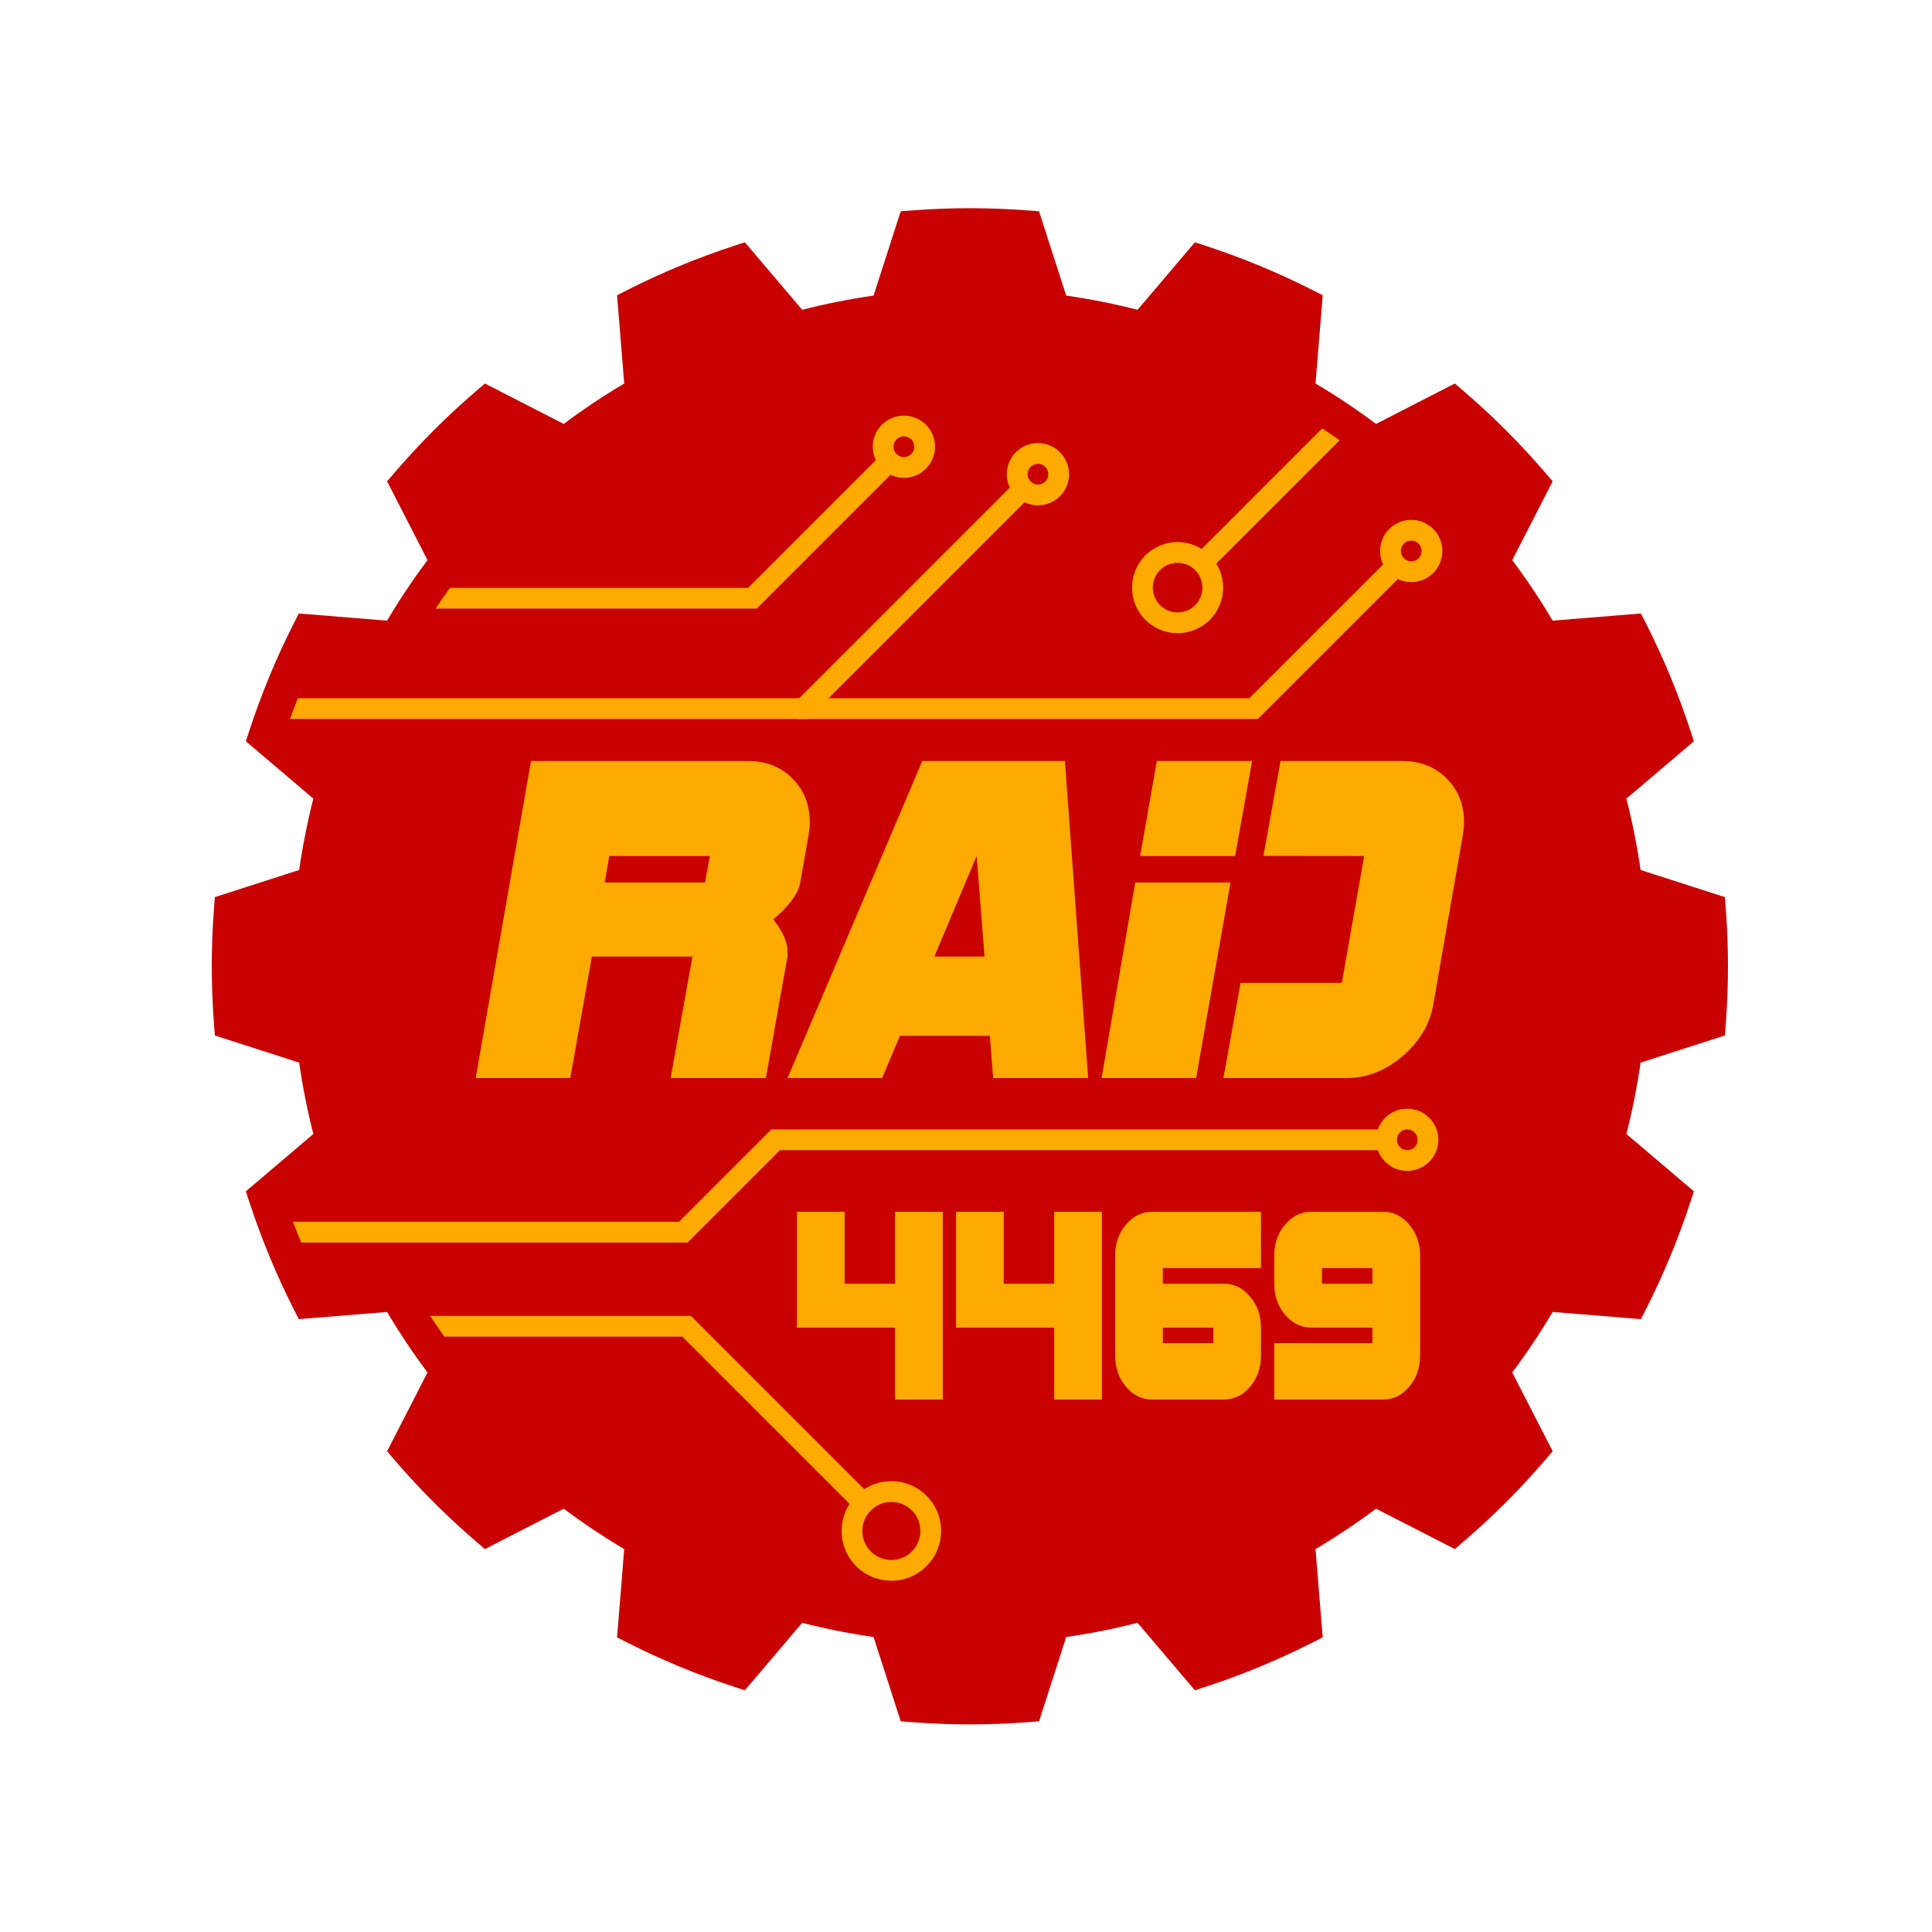 <?xml version="1.0" encoding="UTF-8" standalone="no"?>
<!DOCTYPE svg PUBLIC "-//W3C//DTD SVG 1.1//EN" "http://www.w3.org/Graphics/SVG/1.1/DTD/svg11.dtd">
<svg xmlns="http://www.w3.org/2000/svg" xmlns:xlink="http://www.w3.org/1999/xlink" xmlns:serif="http://www.serif.com/" width="100%" height="100%" viewBox="0 0 440 440" version="1.1" xml:space="preserve" style="fill-rule:evenodd;clip-rule:evenodd;stroke-linejoin:round;stroke-miterlimit:2;">
  <rect id="RAID-Name-Icon-RGB" x="0" y="0" width="439.769" height="439.769" style="fill:none;"/>
  <g id="RAID-Name-Icon-RGB1" serif:id="RAID-Name-Icon-RGB">
    <rect x="0" y="0" width="439.769" height="439.769" style="fill:none;"/>
    <path d="M233.698,51.845c-8.53,-0.65 -17.097,-0.65 -25.628,-0l-6.133,19.044c-6.966,0.884 -13.862,2.256 -20.636,4.104l-12.955,-15.247c-8.129,2.664 -16.044,5.943 -23.677,9.807l1.621,19.942c-6.097,3.483 -11.943,7.389 -17.494,11.689l-17.803,-9.129c-6.491,5.573 -12.549,11.631 -18.122,18.122l9.129,17.803c-4.3,5.552 -8.206,11.397 -11.689,17.495l-19.942,-1.622c-3.864,7.633 -7.143,15.548 -9.807,23.678l15.247,12.954c-1.848,6.774 -3.22,13.67 -4.105,20.636l-19.044,6.134c-0.649,8.53 -0.649,17.097 0,25.627l19.044,6.134c0.885,6.966 2.257,13.862 4.105,20.636l-15.247,12.955c2.664,8.129 5.943,16.044 9.807,23.677l19.942,-1.621c3.483,6.097 7.389,11.942 11.689,17.494l-9.129,17.803c5.573,6.491 11.631,12.549 18.122,18.122l17.803,-9.129c5.551,4.3 11.397,8.206 17.494,11.689l-1.621,19.942c7.633,3.864 15.548,7.143 23.677,9.807l12.955,-15.247c6.774,1.848 13.67,3.22 20.636,4.105l6.133,19.044c8.531,0.649 17.098,0.649 25.628,-0l6.134,-19.044c6.966,-0.885 13.861,-2.257 20.636,-4.105l12.954,15.247c8.13,-2.664 16.045,-5.943 23.677,-9.807l-1.621,-19.942c6.098,-3.483 11.943,-7.389 17.495,-11.689l17.803,9.129c6.491,-5.573 12.549,-11.631 18.122,-18.122l-9.129,-17.803c4.3,-5.552 8.206,-11.397 11.689,-17.494l19.941,1.621c3.865,-7.633 7.144,-15.548 9.808,-23.677l-15.247,-12.955c1.848,-6.774 3.22,-13.67 4.104,-20.636l19.044,-6.134c0.65,-8.53 0.65,-17.097 0,-25.627l-19.044,-6.134c-0.884,-6.966 -2.256,-13.862 -4.104,-20.636l15.247,-12.954c-2.664,-8.13 -5.943,-16.045 -9.808,-23.678l-19.941,1.622c-3.483,-6.098 -7.389,-11.943 -11.689,-17.495l9.129,-17.803c-5.573,-6.491 -11.631,-12.549 -18.122,-18.122l-17.803,9.129c-5.552,-4.3 -11.397,-8.206 -17.495,-11.689l1.621,-19.942c-7.632,-3.864 -15.547,-7.143 -23.677,-9.807l-12.954,15.247c-6.775,-1.848 -13.67,-3.22 -20.636,-4.104l-6.134,-19.044Z" style="fill:#c90000;"/>
    <g>
      <g>
        <path d="M184.42,187.274c0,0.494 -0.026,0.97 -0.079,1.429c-0.053,0.458 -0.115,0.934 -0.185,1.428l-1.905,10.846c-0.423,2.468 -2.469,5.272 -6.137,8.411c2.152,2.716 3.228,5.132 3.228,7.248l-0,1.217l-4.921,27.67l-21.691,-0l4.973,-27.67l-22.908,0l-4.92,27.67l-21.532,-0l12.591,-72.216l49.361,0c4.126,0 7.512,1.323 10.158,3.968c2.645,2.645 3.967,5.978 3.967,9.999Zm-22.749,7.671l-22.908,0l-1.058,6.032l22.855,-0l1.111,-6.032Z" style="fill:#fa0;fill-rule:nonzero;"/>
        <path d="M285.16,173.307l-3.862,21.638l-21.638,0l3.809,-21.638l21.691,0Zm-4.92,27.67l-7.83,44.546l-21.532,-0l7.671,-44.546l21.691,-0Z" style="fill:#fa0;fill-rule:nonzero;"/>
        <path d="M287.739,194.918l3.892,-21.611l27.669,0c4.127,0 7.513,1.323 10.158,3.968c2.645,2.645 3.968,5.978 3.968,9.999c0,0.494 -0.026,0.97 -0.079,1.429c-0.053,0.458 -0.115,0.934 -0.186,1.428l-6.718,38.515c-0.776,4.62 -3.14,8.606 -7.09,11.956c-3.879,3.281 -8.147,4.921 -12.803,4.921l-27.923,-0l3.906,-21.69l23.065,-0.001l5.079,-28.887l-22.938,-0.027Z" style="fill:#fa0;"/>
        <path d="M247.817,245.523l-21.639,-0l-0.74,-9.629l-20.475,-0l-4.073,9.629l-21.533,-0l30.685,-72.216l32.484,0l5.291,72.216Zm-23.596,-27.67l-1.799,-22.908l-9.629,22.908l11.428,0Z" style="fill:#fa0;fill-rule:nonzero;"/>
      </g>
      <g>
        <path d="M214.707,318.735l-10.858,0l0,-16.382l-22.352,-0l0,-26.376l10.858,0l-0,16.383l11.494,-0l0,-16.383l10.858,0l-0,42.758Z" style="fill:#fa0;fill-rule:nonzero;"/>
        <path d="M250.942,318.735l-10.857,0l-0,-16.382l-22.352,-0l-0,-26.376l10.857,0l0,16.383l11.495,-0l-0,-16.383l10.857,0l0,42.758Z" style="fill:#fa0;fill-rule:nonzero;"/>
        <path d="M287.178,308.743c0,2.756 -0.823,5.116 -2.469,7.079c-1.645,1.942 -3.636,2.913 -5.972,2.913l-16.327,0c-2.336,0 -4.327,-0.971 -5.972,-2.913c-1.646,-1.963 -2.469,-4.323 -2.469,-7.079l-0,-22.805c-0,-2.756 0.823,-5.106 2.469,-7.048c1.645,-1.942 3.636,-2.913 5.972,-2.913l24.768,0l0,12.812l-22.352,-0l0,3.571l13.911,-0c2.336,-0 4.327,0.982 5.972,2.945c1.646,1.942 2.469,4.291 2.469,7.048l0,6.39Zm-10.857,-2.851l-0,-3.539l-11.495,-0l0,3.539l11.495,0Z" style="fill:#fa0;fill-rule:nonzero;"/>
        <path d="M323.414,308.743c0,2.756 -0.823,5.116 -2.469,7.079c-1.646,1.942 -3.637,2.913 -5.973,2.913l-24.767,0l-0,-12.843l22.352,0l-0,-3.539l-13.911,-0c-2.336,-0 -4.327,-0.971 -5.973,-2.914c-1.645,-1.963 -2.468,-4.322 -2.468,-7.079l-0,-6.422c-0,-2.756 0.823,-5.106 2.468,-7.048c1.646,-1.942 3.637,-2.913 5.973,-2.913l16.326,0c2.336,0 4.327,0.971 5.973,2.913c1.646,1.942 2.469,4.292 2.469,7.048l0,22.805Zm-10.857,-16.383l-0,-3.571l-11.495,-0l0,3.571l11.495,-0Z" style="fill:#fa0;fill-rule:nonzero;"/>
      </g>
      <g>
        <path d="M200.843,96.728c-2.767,2.767 -2.767,7.259 -0,10.026c2.766,2.767 7.259,2.767 10.026,0c2.767,-2.767 2.767,-7.259 -0,-10.026c-2.767,-2.767 -7.26,-2.767 -10.026,0Zm3.342,3.342c0.922,-0.922 2.419,-0.922 3.342,0c0.922,0.922 0.922,2.42 -0,3.342c-0.923,0.922 -2.42,0.922 -3.342,0c-0.923,-0.922 -0.923,-2.42 -0,-3.342Z" style="fill:#fa0;"/>
        <path d="M94.481,138.607l77.851,-0l33.524,-33.524l-3.342,-3.342l-32.14,32.14l-75.893,-0l0,4.726Z" style="fill:#fa0;"/>
        <path d="M231.37,102.982c-2.767,2.766 -2.767,7.259 0,10.026c2.767,2.767 7.259,2.767 10.026,-0c2.767,-2.767 2.767,-7.26 0,-10.026c-2.767,-2.767 -7.259,-2.767 -10.026,-0Zm3.342,3.342c0.922,-0.923 2.42,-0.923 3.342,-0c0.922,0.922 0.922,2.419 0,3.342c-0.922,0.922 -2.42,0.922 -3.342,-0c-0.922,-0.923 -0.922,-2.42 0,-3.342Z" style="fill:#fa0;"/>
        <path d="M62.52,163.742l121.458,0l52.405,-52.405l-3.342,-3.342l-51.021,51.021l-119.5,-0l0,4.726Z" style="fill:#fa0;"/>
        <path d="M275.526,141.165c4.049,-4.049 4.049,-10.624 -0,-14.674c-4.05,-4.049 -10.625,-4.049 -14.674,0c-4.05,4.05 -4.05,10.625 -0,14.674c4.049,4.05 10.624,4.05 14.674,0l-0,0Zm-3.342,-3.342c-2.205,2.205 -5.785,2.205 -7.99,0c-2.205,-2.205 -2.205,-5.785 -0,-7.99c2.205,-2.204 5.785,-2.204 7.99,0c2.205,2.205 2.205,5.785 -0,7.99l-0,0Z" style="fill:#fa0;"/>
        <path d="M304.579,94.096l-34.066,34.066l3.342,3.343l34.066,-34.067l-3.342,-3.342Z" style="fill:#fa0;"/>
        <path d="M320.485,252.49c-3.912,0 -7.089,3.177 -7.089,7.09c-0,3.913 3.177,7.09 7.089,7.09c3.913,-0 7.09,-3.177 7.09,-7.09c0,-3.913 -3.177,-7.09 -7.09,-7.09Zm0,4.727c1.305,-0 2.364,1.059 2.364,2.363c-0,1.304 -1.059,2.363 -2.364,2.363c-1.304,0 -2.363,-1.059 -2.363,-2.363c0,-1.304 1.059,-2.363 2.363,-2.363Z" style="fill:#fa0;"/>
        <path d="M62.52,282.97l94.09,0l21.027,-21.027l140.485,0l0,-4.726l-142.443,-0l-21.027,21.027l-92.132,-0l0,4.726Z" style="fill:#fa0;"/>
        <path d="M211.013,340.648c-4.424,-4.423 -11.606,-4.423 -16.03,0.001c-4.423,4.423 -4.423,11.605 0,16.029c4.424,4.423 11.606,4.423 16.03,-0c4.423,-4.424 4.423,-11.606 -0,-16.029l-0,-0.001Zm-3.342,3.343c2.578,2.578 2.578,6.766 -0,9.345c-2.579,2.578 -6.767,2.578 -9.345,-0c-2.579,-2.579 -2.579,-6.767 -0,-9.345c2.578,-2.579 6.766,-2.579 9.345,-0l-0,-0Z" style="fill:#fa0;"/>
        <path d="M92.018,304.409l63.384,0l41.253,41.253l3.342,-3.342l-42.637,-42.637l-65.342,-0l-0,4.726Z" style="fill:#fa0;"/>
        <path d="M316.387,120.47c-2.767,2.767 -2.767,7.26 0,10.026c2.767,2.767 7.259,2.767 10.026,0c2.767,-2.766 2.767,-7.259 0,-10.026c-2.767,-2.767 -7.259,-2.767 -10.026,0Zm3.342,3.342c0.922,-0.922 2.42,-0.922 3.342,0c0.922,0.922 0.922,2.42 0,3.342c-0.922,0.923 -2.42,0.923 -3.342,0c-0.922,-0.922 -0.922,-2.42 0,-3.342Z" style="fill:#fa0;"/>
        <path d="M181.868,163.742l104.615,0l33.246,-33.246c0.922,-0.922 0.922,-2.419 0,-3.342c-0.922,-0.922 -2.42,-0.922 -3.342,0l-31.862,31.862c0,-0 -102.657,-0 -102.657,-0c-1.305,-0 -2.363,1.059 -2.363,2.363c-0,1.304 1.058,2.363 2.363,2.363Z" style="fill:#fa0;"/>
      </g>
    </g>
    <path d="M237.447,50.637l-0.811,-2.519l-2.639,-0.201c-8.729,-0.665 -17.496,-0.665 -26.226,0l-2.638,0.201l-6.184,19.2c-5.472,0.786 -10.898,1.865 -16.254,3.233c0,0 -13.06,-15.372 -13.06,-15.372l-2.515,0.824c-8.32,2.727 -16.42,6.082 -24.23,10.037l-2.361,1.195l1.635,20.105c-4.755,2.82 -9.355,5.893 -13.78,9.207c0.001,0 -17.949,-9.204 -17.949,-9.204l-2.008,1.724c-6.642,5.702 -12.842,11.902 -18.544,18.545l-1.724,2.007l9.204,17.95c-3.314,4.424 -6.387,9.024 -9.207,13.779c0,-0 -20.105,-1.635 -20.105,-1.635l-1.196,2.361c-3.954,7.811 -7.31,15.911 -10.036,24.23l-0.824,2.515l15.372,13.06c-1.368,5.356 -2.447,10.782 -3.233,16.254c0,-0 -19.2,6.184 -19.2,6.184l-0.201,2.638c-0.665,8.73 -0.665,17.497 0,26.227l0.201,2.638l19.2,6.184c0.786,5.472 1.865,10.898 3.233,16.254c0,-0 -15.372,13.06 -15.372,13.06l0.824,2.515c2.726,8.319 6.082,16.419 10.036,24.23l1.196,2.361l20.105,-1.635c2.82,4.755 5.893,9.355 9.207,13.779c-0,0 -9.204,17.95 -9.204,17.95l1.724,2.008c5.702,6.642 11.902,12.842 18.544,18.544l2.008,1.724l17.95,-9.204c4.424,3.313 9.024,6.387 13.779,9.207c-0,-0 -1.635,20.105 -1.635,20.105l2.361,1.195c7.81,3.955 15.91,7.31 24.23,10.037l2.515,0.824l13.06,-15.372c5.356,1.368 10.782,2.447 16.254,3.233c-0,-0 6.184,19.2 6.184,19.2l2.638,0.201c8.73,0.665 17.497,0.665 26.226,-0l2.639,-0.201l6.184,-19.2c5.472,-0.786 10.897,-1.865 16.254,-3.233c-0.001,-0 13.06,15.372 13.06,15.372l2.515,-0.824c8.319,-2.727 16.419,-6.082 24.23,-10.037l2.361,-1.195l-1.635,-20.105c4.755,-2.82 9.354,-5.893 13.779,-9.207c0,0 17.949,9.204 17.949,9.204l2.008,-1.724c6.643,-5.702 12.843,-11.902 18.545,-18.544l1.724,-2.008l-9.204,-17.95c3.313,-4.424 6.387,-9.024 9.207,-13.779c-0,0 20.105,1.635 20.105,1.635l1.195,-2.361c3.955,-7.811 7.31,-15.911 10.037,-24.23l0.824,-2.515l-15.372,-13.06c1.368,-5.356 2.447,-10.782 3.233,-16.254c-0.001,0 19.2,-6.184 19.2,-6.184l0.201,-2.638c0.665,-8.73 0.665,-17.497 -0,-26.227l-0.201,-2.638l-19.2,-6.184c-0.786,-5.472 -1.865,-10.897 -3.233,-16.254c-0.001,0.001 15.372,-13.06 15.372,-13.06l-0.824,-2.515c-2.727,-8.319 -6.082,-16.419 -10.037,-24.23l-1.195,-2.361l-20.105,1.635c-2.82,-4.755 -5.894,-9.355 -9.207,-13.779c-0,-0 9.204,-17.95 9.204,-17.95l-1.724,-2.007c-5.702,-6.643 -11.902,-12.843 -18.545,-18.545l-2.008,-1.724l-17.949,9.204c-4.424,-3.313 -9.024,-6.387 -13.779,-9.207c0,0 1.635,-20.105 1.635,-20.105l-2.361,-1.195c-7.811,-3.955 -15.911,-7.31 -24.23,-10.037l-2.515,-0.824l-13.061,15.372c-5.355,-1.368 -10.781,-2.447 -16.253,-3.233c0,0 -5.373,-16.681 -5.373,-16.681Zm-6.679,4.956l6.083,18.887l2.485,0.316c6.783,0.861 13.498,2.197 20.095,3.997l2.417,0.659l12.848,-15.122c6.233,2.154 12.331,4.68 18.261,7.565c0,-0 -1.607,19.778 -1.607,19.778l2.175,1.242c5.937,3.392 11.63,7.196 17.036,11.383l1.98,1.534l17.657,-9.054c4.935,4.375 9.602,9.042 13.977,13.977c-0,-0 -9.054,17.657 -9.054,17.657l1.534,1.98c4.187,5.406 7.991,11.099 11.383,17.036l1.242,2.175l19.778,-1.608c2.885,5.931 5.411,12.029 7.564,18.262c0,0 -15.121,12.848 -15.121,12.848l0.659,2.417c1.8,6.597 3.136,13.312 3.997,20.095l0.316,2.485l18.887,6.083c0.396,6.583 0.396,13.184 0,19.766c0,0.001 -18.887,6.084 -18.887,6.084l-0.316,2.485c-0.861,6.783 -2.197,13.498 -3.997,20.095l-0.659,2.417l15.121,12.848c-2.153,6.233 -4.679,12.331 -7.564,18.261c0,0.001 -19.778,-1.607 -19.778,-1.607l-1.242,2.175c-3.392,5.937 -7.196,11.63 -11.383,17.036l-1.534,1.98l9.054,17.657c-4.375,4.935 -9.043,9.602 -13.977,13.977c0,0 -17.657,-9.054 -17.657,-9.054l-1.98,1.534c-5.406,4.187 -11.099,7.991 -17.036,11.383l-2.175,1.243l1.607,19.777c-5.93,2.885 -12.028,5.411 -18.261,7.565c-0,-0 -12.848,-15.122 -12.848,-15.122l-2.417,0.659c-6.597,1.8 -13.312,3.136 -20.095,3.997l-2.485,0.316l-6.083,18.887c-6.583,0.396 -13.184,0.396 -19.767,0.001c0,-0 -6.083,-18.888 -6.083,-18.888l-2.485,-0.316c-6.783,-0.861 -13.498,-2.197 -20.095,-3.997l-2.417,-0.659l-12.848,15.122c-6.233,-2.154 -12.331,-4.68 -18.262,-7.565c0,0 1.608,-19.777 1.608,-19.777l-2.175,-1.243c-5.937,-3.392 -11.63,-7.196 -17.036,-11.383l-1.98,-1.534l-17.657,9.054c-4.935,-4.375 -9.602,-9.042 -13.977,-13.977c-0,0 9.054,-17.657 9.054,-17.657l-1.534,-1.98c-4.187,-5.406 -7.991,-11.099 -11.383,-17.036l-1.243,-2.175l-19.777,1.608c-2.885,-5.931 -5.411,-12.029 -7.565,-18.262c0,-0 15.122,-12.848 15.122,-12.848l-0.659,-2.417c-1.8,-6.597 -3.136,-13.312 -3.997,-20.095l-0.316,-2.485l-18.888,-6.083c-0.395,-6.583 -0.395,-13.184 0,-19.766c0,-0.001 18.888,-6.084 18.888,-6.084l0.316,-2.485c0.861,-6.783 2.197,-13.498 3.997,-20.095l0.659,-2.417l-15.122,-12.848c2.154,-6.233 4.68,-12.331 7.564,-18.261c0.001,-0.001 19.778,1.607 19.778,1.607l1.243,-2.175c3.392,-5.937 7.196,-11.63 11.383,-17.036l1.534,-1.98l-9.054,-17.657c4.375,-4.935 9.042,-9.602 13.977,-13.977c-0,-0 17.657,9.054 17.657,9.054l1.98,-1.534c5.406,-4.187 11.099,-7.991 17.036,-11.383l2.175,-1.242l-1.608,-19.778c5.931,-2.885 12.029,-5.411 18.262,-7.565c-0,0 12.848,15.122 12.848,15.122l2.417,-0.659c6.597,-1.8 13.312,-3.136 20.095,-3.997l2.485,-0.316l6.083,-18.887c6.583,-0.396 13.184,-0.396 19.766,-0l0.001,-0Z" style="fill:#c90000;"/>
  </g>
</svg>
